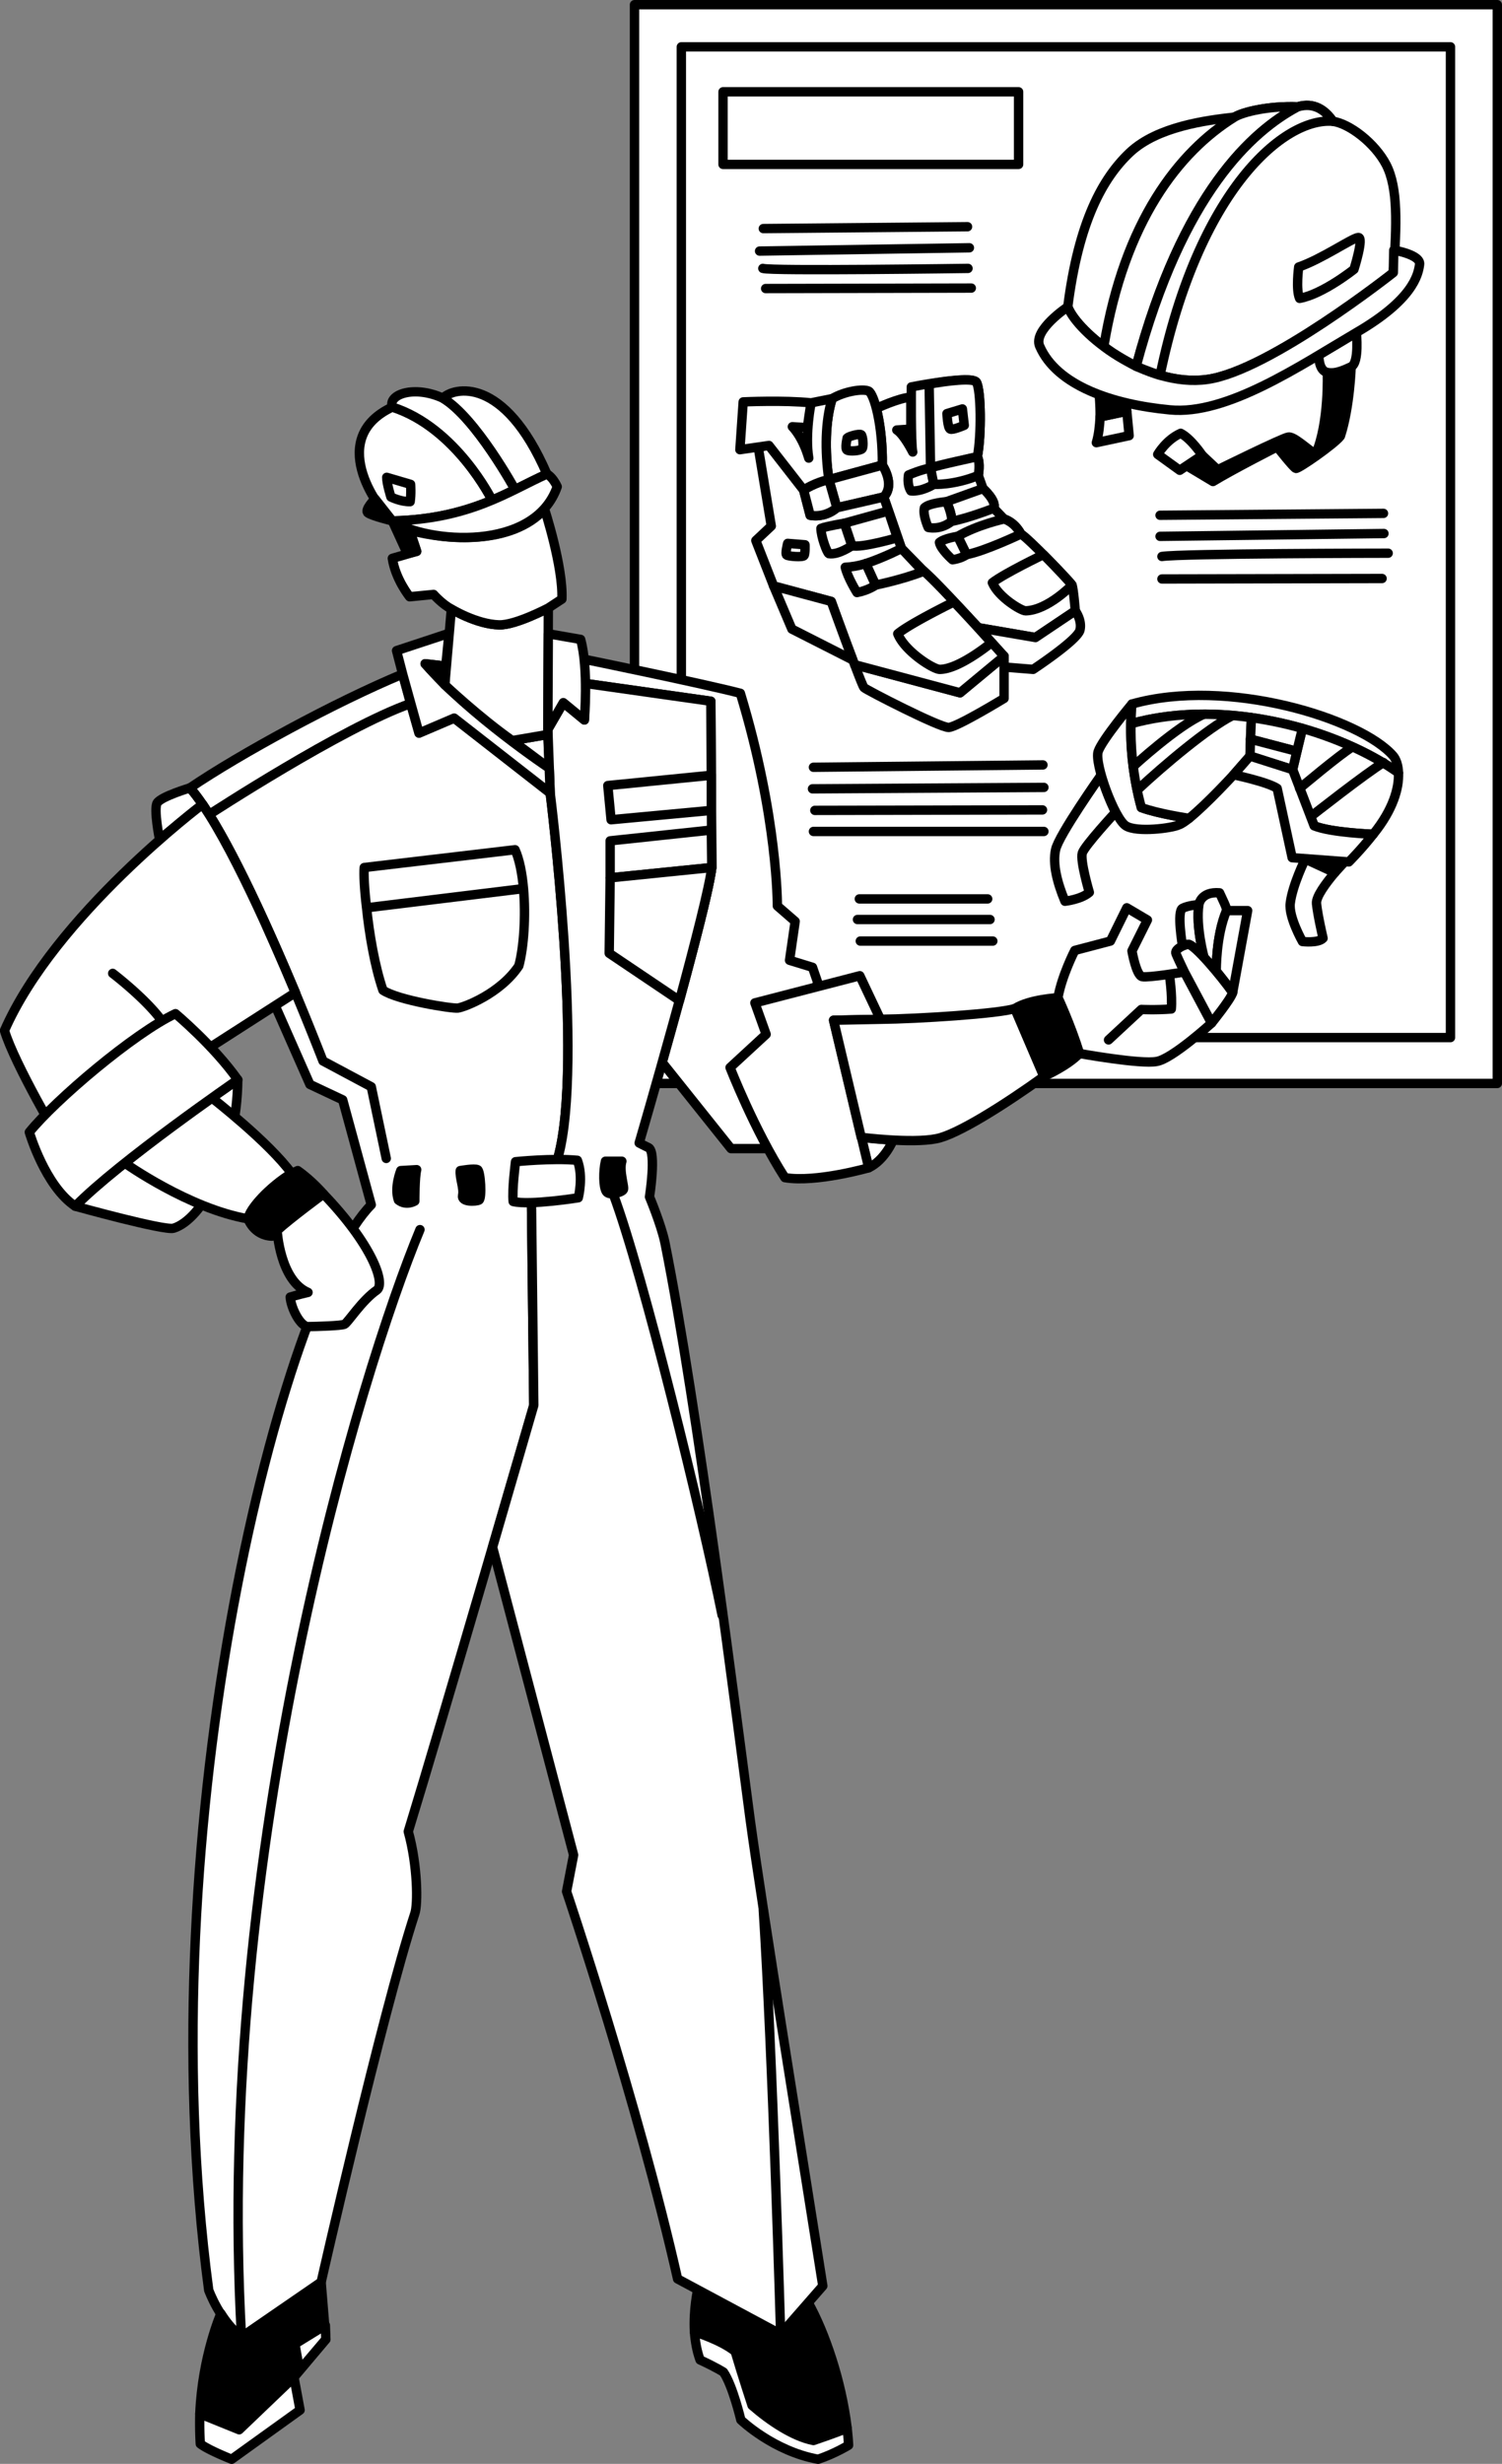 <svg xmlns="http://www.w3.org/2000/svg" width="320.661" height="525.984"><rect width="100%" height="100%" fill="#808080" stroke="none"/><path fill="#fff" d="M319.661 231.297V1H135.458v230.297h184.203"/><path fill="none" stroke="#000" stroke-linecap="round" stroke-linejoin="round" stroke-width="2" d="M319.661 231.297V1H135.458v230.297Zm0 0"/><path fill="#fff" d="M145.458 10v211.5h164.203V10H145.458"/><path fill="none" stroke="#000" stroke-linecap="round" stroke-linejoin="round" stroke-width="2" d="M145.458 10v211.5h164.203V10Zm0 0"/><path fill="#fff" d="M217.458 35.098v-15.5h-63.097v15.5h63.097"/><path fill="none" stroke="#000" stroke-linecap="round" stroke-linejoin="round" stroke-width="2" d="M217.458 35.098v-15.5h-63.097v15.5zm-54.5 13.699 43.602-.399m-44.399 5.2 44.797-.7m-44.098 4.399c1.575.601 43.801 0 43.801 0m-43.203 4.301 43.903-.098m40.3 48.5 47.7-.402m-47.7 4.902 47.797-.602m-47.398 4.899c3.875-.649 48.3-.7 48.3-.7m-48.3 5.501 47-.098m-121.399 40.297 49-.5m-49.203 5.101 49.403-.3M173.958 173l48.602-.102m-48.899 4.602h49.2m-39.403 14.398h27.403m-27.801 4.399h28.3m-27.699 4.601h28.297"/><path d="m278.661 183.398 8.5.5s-.98 1.024-2.203 2.399l-6.297-2.899"/><path fill="none" stroke="#000" stroke-linecap="round" stroke-linejoin="round" stroke-width="2" d="m278.661 183.398 8.5.5s-.98 1.024-2.203 2.399zm0 0"/><path fill="#fff" d="M284.958 186.297c-1.793 2.133-4.05 5.094-3.898 6.601.25 2.5 1.398 7.399 1.398 7.399-1.023 1.101-4.398.703-4.398.703s-3.004-5.281-2.602-8.203c.477-3.899 3.203-9.399 3.203-9.399l6.297 2.899"/><path fill="none" stroke="#000" stroke-linecap="round" stroke-linejoin="round" stroke-width="2" d="M284.958 186.297c-1.793 2.133-4.05 5.094-3.898 6.601.25 2.5 1.398 7.399 1.398 7.399-1.023 1.101-4.398.703-4.398.703s-3.004-5.281-2.602-8.203c.477-3.899 3.203-9.399 3.203-9.399zm0 0"/><path fill="#fff" d="M238.161 173.398c-1.125-2.21-2.308-5.253-3.101-7.898 0 0-9.125 12.898-9.7 15.898-.675 3 .325 7 2 11 0 0 3.45-.375 5.2-1.898 0 0-2-6.727-1.5-8.402.5-1.575 7.101-8.7 7.101-8.7"/><path fill="none" stroke="#000" stroke-linecap="round" stroke-linejoin="round" stroke-width="2" d="M238.161 173.398c-1.125-2.21-2.308-5.253-3.101-7.898 0 0-9.125 12.898-9.7 15.898-.675 3 .325 7 2 11 0 0 3.45-.375 5.2-1.898 0 0-2-6.727-1.5-8.402.5-1.575 7.101-8.7 7.101-8.7zm0 0"/><path fill="#fff" d="M253.86 174.7c-.847.671-1.6 1.195-2.199 1.398-1.464.707-8.976 1.675-11.3.199-2.426-1.524-6.801-13.399-5.903-15.899.852-2.5 7.203-10.101 7.203-10.101s-1.351 9.851 2 22.101c3.774 1.375 10.2 2.301 10.2 2.301"/><path fill="none" stroke="#000" stroke-linecap="round" stroke-linejoin="round" stroke-width="2" d="M253.86 174.7c-.847.671-1.6 1.195-2.199 1.398-1.464.707-8.976 1.675-11.3.199-2.426-1.524-6.801-13.399-5.903-15.899.852-2.5 7.203-10.101 7.203-10.101s-1.351 9.851 2 22.101c3.774 1.375 10.2 2.301 10.2 2.301zm0 0"/><path fill="#fff" d="M298.56 165c-.05-1.637-.508-2.883-1.102-3.602-6.898-8-35.398-16.875-55.797-11.101 0 0-.195 1.555-.203 4.203 20.477-5.727 44.602 1.523 57.102 10.5"/><path fill="none" stroke="#000" stroke-linecap="round" stroke-linejoin="round" stroke-width="2" d="M298.56 165c-.05-1.637-.508-2.883-1.102-3.602-6.898-8-35.398-16.875-55.797-11.101 0 0-.195 1.555-.203 4.203 20.477-5.727 44.602 1.523 57.102 10.5zm0 0"/><path fill="#fff" d="M267.161 153.2c-8.488-1.2-17.414-1.012-25.703 1.3-.113 4.043.2 10.543 2.203 17.898 3.774 1.375 10.2 2.301 10.2 2.301 3.785-3.054 9.5-9.3 9.5-9.3l3.5-4 .3-8.2"/><path fill="none" stroke="#000" stroke-linecap="round" stroke-linejoin="round" stroke-width="2" d="M267.161 153.2c-8.488-1.2-17.414-1.012-25.703 1.3-.113 4.043.2 10.543 2.203 17.898 3.774 1.375 10.2 2.301 10.2 2.301 3.785-3.054 9.5-9.3 9.5-9.3l3.5-4zm0 0"/><path fill="#fff" d="M278.06 155.5c8.09 2.332 15.308 5.773 20.5 9.5.156 3.176-1.121 7.832-5.399 13.098 0 0-8.976-.325-12.601-1.801l-4.602-12 2.102-8.797"/><path fill="none" stroke="#000" stroke-linecap="round" stroke-linejoin="round" stroke-width="2" d="M278.06 155.5c8.09 2.332 15.308 5.773 20.5 9.5.156 3.176-1.121 7.832-5.399 13.098 0 0-8.976-.325-12.601-1.801l-4.602-12zm0 0"/><path fill="#fff" d="m266.958 157.797.203-4.598a82.174 82.174 0 0 1 10.899 2.301l-1.2 4.898-9.902-2.601"/><path fill="none" stroke="#000" stroke-linecap="round" stroke-linejoin="round" stroke-width="2" d="m266.958 157.797.203-4.598a82.174 82.174 0 0 1 10.899 2.301l-1.2 4.898zm0 0"/><path fill="#fff" d="m276.86 160.398-.902 3.899-9.097-2.899.097-3.601 9.903 2.601"/><path fill="none" stroke="#000" stroke-linecap="round" stroke-linejoin="round" stroke-width="2" d="m276.86 160.398-.902 3.899-9.097-2.899.097-3.601zm0 0"/><path fill="#fff" d="m275.958 164.297 4.602 12c3.625 1.476 12.601 1.8 12.601 1.8-2.476 3.176-5.203 5.903-5.203 5.903l-12.097-.902-3.2-14.801c-2.101-1.399-9.3-2.899-9.3-2.899l3.5-4 9.097 2.899"/><path fill="none" stroke="#000" stroke-linecap="round" stroke-linejoin="round" stroke-width="2" d="m275.958 164.297 4.602 12c3.625 1.476 12.601 1.8 12.601 1.8-2.476 3.176-5.203 5.903-5.203 5.903l-12.097-.902-3.2-14.801c-2.101-1.399-9.3-2.899-9.3-2.899l3.5-4zm-34-.699s9.352-8.633 15-11.098m-14.098 16.098c5.7-5.325 15.075-13.2 20.2-15.801"/><path fill="none" stroke="#000" stroke-linecap="round" stroke-linejoin="round" stroke-width="2" d="M277.458 168.297s8.477-7.149 11.203-8.797m-8.801 14.797s11.95-9.399 15.5-11.5"/><path fill="#fff" d="M229.56 130.398s-.375-4.75-.7-5.5c-.425-.75-9.55-10.25-10.902-10.898-1.449-2.676-3.597-3.203-3.597-3.203l-2.2-2.297c.649-1.602-2.3-4.203-2.3-4.203l-1-2.797s.476-2.71-.2-4c.899-4.727.774-14.227-.203-15.902-1.023-1.575-13.898 1-13.898 1s-.125 12.175.3 13.902c0 0-1.863-3.727-3.402-4.703l3-.2v-6.8c-2.523.101-7.398 2.402-7.398 2.402.765 2.852 1.351 7.137 1.3 12.098 0 0 2.825 4.101.301 6.8l3.797 11 4.403 4.5c2.191 1.86 7.707 7.778 12 12.403l12.199 2.098 8.5-5.7"/><path fill="none" stroke="#000" stroke-linecap="round" stroke-linejoin="round" stroke-width="2" d="M229.56 130.398s-.375-4.75-.7-5.5c-.425-.75-9.55-10.25-10.902-10.898-1.449-2.676-3.597-3.203-3.597-3.203l-2.2-2.297c.649-1.602-2.3-4.203-2.3-4.203l-1-2.797s.476-2.71-.2-4c.899-4.727.774-14.227-.203-15.902-1.023-1.575-13.898 1-13.898 1s-.125 12.175.3 13.902c0 0-1.863-3.727-3.402-4.703l3-.2v-6.8c-2.523.101-7.398 2.402-7.398 2.402.765 2.852 1.351 7.137 1.3 12.098 0 0 2.825 4.101.301 6.8l3.797 11 4.403 4.5c2.191 1.86 7.707 7.778 12 12.403l12.199 2.098zm0 0"/><path fill="#fff" d="M208.661 97.5c.899-4.727.774-14.227-.203-15.902-.664-.989-6.175-.29-10.097.402l.3 17.898 10-2.398"/><path fill="none" stroke="#000" stroke-linecap="round" stroke-linejoin="round" stroke-width="2" d="M208.661 97.5c.899-4.727.774-14.227-.203-15.902-.664-.989-6.175-.29-10.097.402l.3 17.898zm0 0"/><path fill="#fff" d="M212.161 108.5c.649-1.602-2.3-4.203-2.3-4.203l-7.801 2.8s1.234 2.548 1.101 4.2c3.524-.649 9-2.797 9-2.797"/><path fill="none" stroke="#000" stroke-linecap="round" stroke-linejoin="round" stroke-width="2" d="M212.161 108.5c.649-1.602-2.3-4.203-2.3-4.203l-7.801 2.8s1.234 2.548 1.101 4.2c3.524-.649 9-2.797 9-2.797zm0 0"/><path fill="#fff" d="M203.161 111.297c.133-1.652-1.101-4.2-1.101-4.2s-3.727.298-4.7 1.301c-.425 1.5.801 4.2.801 4.2s2.524.675 5-1.301"/><path fill="none" stroke="#000" stroke-linecap="round" stroke-linejoin="round" stroke-width="2" d="M203.161 111.297c.133-1.652-1.101-4.2-1.101-4.2s-3.727.298-4.7 1.301c-.425 1.5.801 4.2.801 4.2s2.524.675 5-1.301zm0 0"/><path fill="#fff" d="M214.36 110.797s2.15.527 3.598 3.203c0 0-7.648 3.648-11.597 4.398l-1.903-3.898c4.227-2.477 9.903-3.703 9.903-3.703"/><path fill="none" stroke="#000" stroke-linecap="round" stroke-linejoin="round" stroke-width="2" d="M214.36 110.797s2.15.527 3.598 3.203c0 0-7.648 3.648-11.597 4.398l-1.903-3.898c4.227-2.477 9.903-3.703 9.903-3.703zm0 0"/><path fill="#fff" d="M228.86 124.898c-.265-.425-3.308-3.683-6.1-6.5 0 0-8.325 4-10.9 6 1.325 3.125 6.192 6.02 7.098 6 4.735-.113 9.903-5.5 9.903-5.5"/><path fill="none" stroke="#000" stroke-linecap="round" stroke-linejoin="round" stroke-width="2" d="M228.86 124.898c-.265-.425-3.308-3.683-6.1-6.5 0 0-8.325 4-10.9 6 1.325 3.125 6.192 6.02 7.098 6 4.735-.113 9.903-5.5 9.903-5.5zm0 0"/><path fill="#fff" d="M208.86 134a486.85 486.85 0 0 0 5.5 6.098v2.3l6.2.5s9.5-6.25 10-8.398c.5-2.102-1-4.102-1-4.102l-8.5 5.7-12.2-2.098"/><path fill="none" stroke="#000" stroke-linecap="round" stroke-linejoin="round" stroke-width="2" d="M208.86 134a486.85 486.85 0 0 0 5.5 6.098v2.3l6.2.5s9.5-6.25 10-8.398c.5-2.102-1-4.102-1-4.102l-8.5 5.7zm0 0"/><path fill="#fff" d="M204.458 114.5s-2.855.406-3.898 1.297c.25 1.476 2.8 3.703 2.8 3.703s1.825-.227 3-1.102l-1.902-3.898"/><path fill="none" stroke="#000" stroke-linecap="round" stroke-linejoin="round" stroke-width="2" d="M204.458 114.5s-2.855.406-3.898 1.297c.25 1.476 2.8 3.703 2.8 3.703s1.825-.227 3-1.102zm0 0"/><path fill="#fff" d="m198.661 99.898.7 3.5s-2.551 1.625-4.903 1.399c-.898-1.399-.5-3.399-.5-3.399s2.602-1.125 4.703-1.5"/><path fill="none" stroke="#000" stroke-linecap="round" stroke-linejoin="round" stroke-width="2" d="m198.661 99.898.7 3.5s-2.551 1.625-4.903 1.399c-.898-1.399-.5-3.399-.5-3.399s2.602-1.125 4.703-1.5zm0 0"/><path fill="#fff" d="M208.86 101.5s.477-2.71-.199-4c0 0-8.851 1.898-10 2.398l.7 3.5s4.199.25 9.5-1.898"/><path fill="none" stroke="#000" stroke-linecap="round" stroke-linejoin="round" stroke-width="2" d="M208.86 101.5s.477-2.71-.199-4c0 0-8.851 1.898-10 2.398l.7 3.5s4.199.25 9.5-1.898zm0 0"/><path fill="#fff" d="M202.161 88.297s.149 3.101.7 3.3c.449.301 3-.8 3-.8l-.403-3.5-3.297 1"/><path fill="none" stroke="#000" stroke-linecap="round" stroke-linejoin="round" stroke-width="2" d="M202.161 88.297s.149 3.101.7 3.3c.449.301 3-.8 3-.8l-.403-3.5zm0 0"/><path fill="#fff" d="M214.36 140.098v9s-9.925 6.05-11.8 6.199c-1.875.101-17.625-8.024-18.102-8.5-.187-.188-1-2.23-2-4.899l22.5 6 9.403-7.8"/><path fill="none" stroke="#000" stroke-linecap="round" stroke-linejoin="round" stroke-width="2" d="M214.36 140.098v9s-9.925 6.05-11.8 6.199c-1.875.101-17.625-8.024-18.102-8.5-.187-.188-1-2.23-2-4.899l22.5 6zm0 0"/><path fill="#fff" d="M177.661 85.098c2.649-1.575 6.61-2.18 7.797-1.598 1.14.629 3.028 7.223 2.903 15.797l-11.403 3.101c-.898-6.125-.773-12.625.703-17.3"/><path fill="none" stroke="#000" stroke-linecap="round" stroke-linejoin="round" stroke-width="2" d="M177.661 85.098c2.649-1.575 6.61-2.18 7.797-1.598 1.14.629 3.028 7.223 2.903 15.797l-11.403 3.101c-.898-6.125-.773-12.625.703-17.3zm0 0"/><path fill="#fff" d="m176.958 102.398 11.403-3.101s2.824 4.101.3 6.8l-10 2.301-1.703-6"/><path fill="none" stroke="#000" stroke-linecap="round" stroke-linejoin="round" stroke-width="2" d="m176.958 102.398 11.403-3.101s2.824 4.101.3 6.8l-10 2.301zm0 0"/><path fill="#fff" d="M182.458 141.898c-2.093-5.449-5-13.5-5-13.5l-12.297-3.3-3.8-9.7 3.3-3.101-2.8-16.899 2.3-.3 7.399 9.5 1.398 5.402s2.977.723 5.703-1.602l10-2.3 3.797 11 4.403 4.5c3.824 3.175 17.5 18.5 17.5 18.5l-9.403 7.8-22.5-6"/><path fill="none" stroke="#000" stroke-linecap="round" stroke-linejoin="round" stroke-width="2" d="M182.458 141.898c-2.093-5.449-5-13.5-5-13.5l-12.297-3.3-3.8-9.7 3.3-3.101-2.8-16.899 2.3-.3 7.399 9.5 1.398 5.402s2.977.723 5.703-1.602l10-2.3 3.797 11 4.403 4.5c3.824 3.175 17.5 18.5 17.5 18.5l-9.403 7.8zm0 0"/><path fill="#fff" d="M211.661 137.2a399.975 399.975 0 0 0-8-8.7s-9.394 4.605-12 6.797c1.524 3.808 7.73 7.668 9 7.601 4.192-.043 11-5.699 11-5.699"/><path fill="none" stroke="#000" stroke-linecap="round" stroke-linejoin="round" stroke-width="2" d="M211.661 137.2a399.975 399.975 0 0 0-8-8.7s-9.394 4.605-12 6.797c1.524 3.808 7.73 7.668 9 7.601 4.192-.043 11-5.699 11-5.699zm0 0"/><path fill="#fff" d="M182.06 140.898c-2.027-5.355-4.602-12.5-4.602-12.5l-12.297-3.3 3.899 9.199 13 6.601"/><path fill="none" stroke="#000" stroke-linecap="round" stroke-linejoin="round" stroke-width="2" d="M182.06 140.898c-2.027-5.355-4.602-12.5-4.602-12.5l-12.297-3.3 3.899 9.199zm0 0"/><path fill="#fff" d="M178.661 108.398c-2.726 2.325-5.703 1.602-5.703 1.602l-1.398-5.402s2.625-1.7 5.398-2.2l1.703 6"/><path fill="none" stroke="#000" stroke-linecap="round" stroke-linejoin="round" stroke-width="2" d="M178.661 108.398c-2.726 2.325-5.703 1.602-5.703 1.602l-1.398-5.402s2.625-1.7 5.398-2.2zm0 0"/><path fill="#fff" d="M171.56 104.598s2.625-1.7 5.398-2.2c-.898-6.125-.773-12.625.703-17.3l-4.5.902s-1.351 6.648-.5 11.797c-1.351-4.649-3.5-6.7-3.5-6.7l3.2.2s.449-3.399.8-5.297c-5.726-.602-14.5-.203-14.5-.203L157.958 96l6.203-.902 7.399 9.5"/><path fill="none" stroke="#000" stroke-linecap="round" stroke-linejoin="round" stroke-width="2" d="M171.56 104.598s2.625-1.7 5.398-2.2c-.898-6.125-.773-12.625.703-17.3l-4.5.902s-1.351 6.648-.5 11.797c-1.351-4.649-3.5-6.7-3.5-6.7l3.2.2s.449-3.399.8-5.297c-5.726-.602-14.5-.203-14.5-.203L157.958 96l6.203-.902zm0 0"/><path fill="#fff" d="M180.86 93.5s-.55 2.398 0 2.598c.45.3 2.825.175 3.2-.301.375-.524.125-2.774-.2-3-.425-.274-2.675.351-3 .703"/><path fill="none" stroke="#000" stroke-linecap="round" stroke-linejoin="round" stroke-width="2" d="M180.86 93.5s-.55 2.398 0 2.598c.45.3 2.825.175 3.2-.301.375-.524.125-2.774-.2-3-.425-.274-2.675.351-3 .703zm0 0"/><path fill="#fff" d="M168.161 116s-.601 2.273-.203 2.5c.352.273 3.477.523 3.703.098.274-.325.2-2.301.2-2.301l-3.7-.297"/><path fill="none" stroke="#000" stroke-linecap="round" stroke-linejoin="round" stroke-width="2" d="M168.161 116s-.601 2.273-.203 2.5c.352.273 3.477.523 3.703.098.274-.325.2-2.301.2-2.301zm0 0"/><path fill="#fff" d="M184.86 120.297c-1.652.52-3.09.738-4.402.8.477 2.176 2.5 5.403 2.5 5.403 2.477-.477 4-1.602 4-1.602l-2.097-4.601"/><path fill="none" stroke="#000" stroke-linecap="round" stroke-linejoin="round" stroke-width="2" d="M184.86 120.297c-1.652.52-3.09.738-4.402.8.477 2.176 2.5 5.403 2.5 5.403 2.477-.477 4-1.602 4-1.602zm0 0"/><path fill="#fff" d="M186.958 124.898s5.602-1.125 10.102-2.898l-4.602-4.902s-3.902 2-7.597 3.199l2.097 4.601"/><path fill="none" stroke="#000" stroke-linecap="round" stroke-linejoin="round" stroke-width="2" d="M186.958 124.898s5.602-1.125 10.102-2.898l-4.602-4.902s-3.902 2-7.597 3.199zm0 0"/><path fill="#fff" d="m189.661 109.098 1.899 5.699s-7.543 2.226-9.7 1.703l-1.6-4.8 9.401-2.602"/><path fill="none" stroke="#000" stroke-linecap="round" stroke-linejoin="round" stroke-width="2" d="m189.661 109.098 1.899 5.699s-7.543 2.226-9.7 1.703l-1.6-4.8zm0 0"/><path fill="#fff" d="M180.26 111.7s-3.907.655-5 1.097c.007 1.726 1.257 5.144 1.698 5.402 2.059.324 4.903-1.699 4.903-1.699l-1.602-4.8"/><path fill="none" stroke="#000" stroke-linecap="round" stroke-linejoin="round" stroke-width="2" d="M180.26 111.7s-3.907.655-5 1.097c.007 1.726 1.257 5.144 1.698 5.402 2.059.324 4.903-1.699 4.903-1.699zm0 0"/><path d="M288.458 78.297c-1.312.586-3.273 1.601-5.097 1.203 0 0 .449 10.773-2.5 17.5-2.301-1.602-4.676-3.852-5.801-3.703-1.125.101-15.102 7-15.102 7l-3.297-3.098-3.203 2.301 5.5 3.297c4.352-2.649 13.703-7.399 13.703-7.399s3.524 4.5 4 4.602c.524.148 8.274-5.227 9.5-6.902 2.024-6.2 2.297-14.801 2.297-14.801"/><path fill="none" stroke="#000" stroke-linecap="round" stroke-linejoin="round" stroke-width="2" d="M288.458 78.297c-1.312.586-3.273 1.601-5.097 1.203 0 0 .449 10.773-2.5 17.5-2.301-1.602-4.676-3.852-5.801-3.703-1.125.101-15.102 7-15.102 7l-3.297-3.098-3.203 2.301 5.5 3.297c4.352-2.649 13.703-7.399 13.703-7.399s3.524 4.5 4 4.602c.524.148 8.274-5.227 9.5-6.902 2.024-6.2 2.297-14.801 2.297-14.801zm0 0"/><path fill="#fff" d="M289.56 71c-2.508 1.512-5.227 3.164-8 4.797 0 0-.125 3.351 1.8 3.703 1.825.398 3.786-.617 5.098-1.203 1.793-.883 1.102-7.297 1.102-7.297"/><path fill="none" stroke="#000" stroke-linecap="round" stroke-linejoin="round" stroke-width="2" d="M289.56 71c-2.508 1.512-5.227 3.164-8 4.797 0 0-.125 3.351 1.8 3.703 1.825.398 3.786-.617 5.098-1.203 1.793-.883 1.102-7.297 1.102-7.297zm0 0"/><path fill="#fff" d="m256.661 97.2-4.8 3.198-4.7-3.398s1.774-3.102 4.899-4.5c2.25 1.148 4.601 4.7 4.601 4.7"/><path fill="none" stroke="#000" stroke-linecap="round" stroke-linejoin="round" stroke-width="2" d="m256.661 97.2-4.8 3.198-4.7-3.398s1.774-3.102 4.899-4.5c2.25 1.148 4.601 4.7 4.601 4.7zm0 0"/><path fill="#fff" d="M234.86 89c-.097 1.812-.285 3.828-.8 5.5l7-1.5-.5-5.203-5.7 1.203"/><path fill="none" stroke="#000" stroke-linecap="round" stroke-linejoin="round" stroke-width="2" d="M234.86 89c-.097 1.812-.285 3.828-.8 5.5l7-1.5-.5-5.203zm0 0"/><path d="m240.56 87.797-.2-1.797a62.116 62.116 0 0 1-5.699-1.703s.239 2.113.2 4.703l5.699-1.203"/><path fill="none" stroke="#000" stroke-linecap="round" stroke-linejoin="round" stroke-width="2" d="m240.56 87.797-.2-1.797a62.116 62.116 0 0 1-5.699-1.703s.239 2.113.2 4.703zm0 0"/><path fill="#fff" d="M227.958 65.5c2.121 5.629 16.645 17.355 29.801 15.5 13.176-1.809 39.7-22.8 39.7-22.8.773-10.305 1-18.102-1.5-23-2.423-4.677-7.876-8.805-11.4-9.302-1.624-2.375-4.019-4.132-7.5-3.101-6.058-.227-11.624 1.058-13.5 2.203-6.124.691-16.401 2.02-22.3 7.5-5.879 5.527-10.992 14.855-13.3 33"/><path fill="none" stroke="#000" stroke-linecap="round" stroke-linejoin="round" stroke-width="2" d="M227.958 65.5c2.121 5.629 16.645 17.355 29.801 15.5 13.176-1.809 39.7-22.8 39.7-22.8.773-10.305 1-18.102-1.5-23-2.423-4.677-7.876-8.805-11.4-9.302-1.624-2.375-4.019-4.132-7.5-3.101-6.058-.227-11.624 1.058-13.5 2.203-6.124.691-16.401 2.02-22.3 7.5-5.879 5.527-10.992 14.855-13.3 33zm0 0"/><path fill="#fff" d="M227.958 65.5c2.121 5.629 16.645 17.355 29.801 15.5 13.176-1.809 39.7-22.8 39.7-22.8l.1-4.802s5.876.957 5.5 3.102c-.292 2.191-1.456 7.523-13.5 14.5-11.956 7.023-27.624 17.691-39.8 16.5-12.156-1.145-24.156-5.145-27.8-13.602-1.485-3.43 6-8.398 6-8.398"/><path fill="none" stroke="#000" stroke-linecap="round" stroke-linejoin="round" stroke-width="2" d="M227.958 65.5c2.121 5.629 16.645 17.355 29.801 15.5 13.176-1.809 39.7-22.8 39.7-22.8l.1-4.802s5.876.957 5.5 3.102c-.292 2.191-1.456 7.523-13.5 14.5-11.956 7.023-27.624 17.691-39.8 16.5-12.156-1.145-24.156-5.145-27.8-13.602-1.485-3.43 6-8.398 6-8.398zm0 0"/><path fill="#fff" d="M263.56 25c1.875-1.145 7.441-2.43 13.5-2.203-9.668 5.144-24.625 18.394-34.5 55.402 0 0-4.875-2.55-6.899-4.3 4.399-26.626 15.98-41.5 27.899-48.899"/><path fill="none" stroke="#000" stroke-linecap="round" stroke-linejoin="round" stroke-width="2" d="M263.56 25c1.875-1.145 7.441-2.43 13.5-2.203-9.668 5.144-24.625 18.394-34.5 55.402 0 0-4.875-2.55-6.899-4.3 4.399-26.626 15.98-41.5 27.899-48.899zm0 0"/><path fill="#fff" d="M242.56 78.2c9.875-37.009 24.832-50.259 34.5-55.403 3.48-1.031 5.875.726 7.5 3.101-10.375-.875-28.649 14.524-36.899 54.2-2.25-.676-5.101-1.899-5.101-1.899"/><path fill="none" stroke="#000" stroke-linecap="round" stroke-linejoin="round" stroke-width="2" d="M242.56 78.2c9.875-37.009 24.832-50.259 34.5-55.403 3.48-1.031 5.875.726 7.5 3.101-10.375-.875-28.649 14.524-36.899 54.2-2.25-.676-5.101-1.899-5.101-1.899zm0 0"/><path fill="#fff" d="M277.26 57s-.657 4.855.198 6.7c4.989-.91 11.602-6.2 11.602-6.2s2.207-6.977.898-6.8c-1.355.155-7.855 4.655-12.699 6.3"/><path fill="none" stroke="#000" stroke-linecap="round" stroke-linejoin="round" stroke-width="2" d="M277.26 57s-.657 4.855.198 6.7c4.989-.91 11.602-6.2 11.602-6.2s2.207-6.977.898-6.8c-1.355.155-7.855 4.655-12.699 6.3zm0 0"/><path d="M180.86 518.398c-1.245-10.277-4.804-20.527-8.3-26.8l-5.899 6.699-17.703-9.5s-.96 4.176-.699 9c0 0 5.676 1.726 8.7 4.203 1.476 5.023 3.6 11.5 3.6 11.5 3.75 3.273 8.75 6.648 13.102 7.5 4.024-1.352 7.2-2.602 7.2-2.602"/><path fill="none" stroke="#000" stroke-linecap="round" stroke-linejoin="round" stroke-width="2" d="M180.86 518.398c-1.245-10.277-4.804-20.527-8.3-26.8l-5.899 6.699-17.703-9.5s-.96 4.176-.699 9c0 0 5.676 1.726 8.7 4.203 1.476 5.023 3.6 11.5 3.6 11.5 3.75 3.273 8.75 6.648 13.102 7.5 4.024-1.352 7.2-2.602 7.2-2.602zm0 0"/><path fill="#fff" d="M148.26 497.797s5.675 1.726 8.698 4.203c1.477 5.023 3.602 11.5 3.602 11.5 3.75 3.273 8.75 6.648 13.101 7.5 4.024-1.352 7.2-2.602 7.2-2.602.132 1.215.246 2.426.3 3.602 0 0-2.851 1.773-6.5 3-9.601-1.727-16.5-8.402-16.5-8.402s-1.726-7.325-3.703-10.2c0 0-1.523-1-5-2.601-.718-1.961-1.05-4.047-1.199-6"/><path fill="none" stroke="#000" stroke-linecap="round" stroke-linejoin="round" stroke-width="2" d="M148.26 497.797s5.675 1.726 8.698 4.203c1.477 5.023 3.602 11.5 3.602 11.5 3.75 3.273 8.75 6.648 13.101 7.5 4.024-1.352 7.2-2.602 7.2-2.602.132 1.215.246 2.426.3 3.602 0 0-2.851 1.773-6.5 3-9.601-1.727-16.5-8.402-16.5-8.402s-1.726-7.325-3.703-10.2c0 0-1.523-1-5-2.601-.718-1.961-1.05-4.047-1.199-6zm0 0"/><path fill="#fff" d="M105.06 106.797c-5.461 2.27-12.113 4.207-21.3 4.402-3.657-3.176-13.825-17.844 0-24.3 13.675 4.374 21.3 19.898 21.3 19.898"/><path fill="none" stroke="#000" stroke-linecap="round" stroke-linejoin="round" stroke-width="2" d="M105.06 106.797c-5.461 2.27-12.113 4.207-21.3 4.402-3.657-3.176-13.825-17.844 0-24.3 13.675 4.374 21.3 19.898 21.3 19.898zm0 0"/><path fill="#fff" d="M109.958 104.5c-1.55.777-3.148 1.531-4.898 2.297 0 0-7.625-15.524-21.3-19.899-.993-2.707 4.675-4.707 10.8-1.898 7 4.148 15.398 19.5 15.398 19.5"/><path fill="none" stroke="#000" stroke-linecap="round" stroke-linejoin="round" stroke-width="2" d="M109.958 104.5c-1.55.777-3.148 1.531-4.898 2.297 0 0-7.625-15.524-21.3-19.899-.993-2.707 4.675-4.707 10.8-1.898 7 4.148 15.398 19.5 15.398 19.5zm0 0"/><path fill="#fff" d="M109.958 104.5S101.56 89.148 94.56 85c2.207-2.309 13.043-4.977 22.2 16.2-2.204.984-4.43 2.148-6.802 3.3"/><path fill="none" stroke="#000" stroke-linecap="round" stroke-linejoin="round" stroke-width="2" d="M109.958 104.5S101.56 89.148 94.56 85c2.207-2.309 13.043-4.977 22.2 16.2-2.204.984-4.43 2.148-6.802 3.3zm0 0"/><path d="m83.76 111.2-3.7-4.7s-2.375 2.398-1.5 3c.875.648 5.2 1.7 5.2 1.7"/><path fill="none" stroke="#000" stroke-linecap="round" stroke-linejoin="round" stroke-width="2" d="m83.76 111.2-3.7-4.7s-2.375 2.398-1.5 3c.875.648 5.2 1.7 5.2 1.7zm0 0"/><path fill="#fff" d="M43.26 171.7c-.919-1.333-1.81-2.524-2.7-3.5 0 0-6.125 1.823-7 3.198-.793 1.293.5 7.801.5 7.801l9.2-7.5"/><path fill="none" stroke="#000" stroke-linecap="round" stroke-linejoin="round" stroke-width="2" d="M43.26 171.7c-.919-1.333-1.81-2.524-2.7-3.5 0 0-6.125 1.823-7 3.198-.793 1.293.5 7.801.5 7.801zm0 0"/><path fill="#fff" d="M44.661 173.898c-1.406-2.27-2.78-4.222-4.101-5.699 10.543-7.176 31.043-18.344 45.398-24.3l1.703 6.3c-14.484 5.078-43 23.7-43 23.7"/><path fill="none" stroke="#000" stroke-linecap="round" stroke-linejoin="round" stroke-width="2" d="M44.661 173.898c-1.406-2.27-2.78-4.222-4.101-5.699 10.543-7.176 31.043-18.344 45.398-24.3l1.703 6.3c-14.484 5.078-43 23.7-43 23.7zm0 0"/><path fill="#fff" d="M87.661 150.2c-14.484 5.077-43 23.698-43 23.698 6.223 9.942 13.434 26.168 18.399 38l-4.4 2.602 7.5 17 7 3.297 6.098 22.402c-18.824 19.024-47.992 131.992-34.7 231.7 0 0 2.376 6.624 7 10l17-11.7s12.946-57.094 20-78.699c.677-1.902.626-10.227-1.398-17.5 7.274-23.727 26.797-91 26.797-91l-.5-43.703L119.16 247c5.524-20.227-1.703-77.703-1.703-77.703l-20.5-16-7.5 3.203-1.797-6.3"/><path fill="none" stroke="#000" stroke-linecap="round" stroke-linejoin="round" stroke-width="2" d="M87.661 150.2c-14.484 5.077-43 23.698-43 23.698 6.223 9.942 13.434 26.168 18.399 38l-4.4 2.602 7.5 17 7 3.297 6.098 22.402c-18.824 19.024-47.992 131.992-34.7 231.7 0 0 2.376 6.624 7 10l17-11.7s12.946-57.094 20-78.699c.677-1.902.626-10.227-1.398-17.5 7.274-23.727 26.797-91 26.797-91l-.5-43.703L119.16 247c5.524-20.227-1.703-77.703-1.703-77.703l-20.5-16-7.5 3.203zm0 0"/><path fill="#fff" d="m124.958 145.898 26.801 3.801.2 35.5c-.704 5.813-6.329 26.442-10.598 41.598l14.699 18.402h7.898l10.602-35.5-1.102-3.199-4.898-1.5 1.2-8.3-3.802-3.302s.145-18.875-7.898-45.398c-8.293-2.145-33.5-7.3-33.5-7.3l.398 5.198"/><path fill="none" stroke="#000" stroke-linecap="round" stroke-linejoin="round" stroke-width="2" d="m124.958 145.898 26.801 3.801.2 35.5c-.704 5.813-6.329 26.442-10.598 41.598l14.699 18.402h7.898l10.602-35.5-1.102-3.199-4.898-1.5 1.2-8.3-3.802-3.302s.145-18.875-7.898-45.398c-8.293-2.145-33.5-7.3-33.5-7.3zm0 0"/><path fill="#fff" d="M257.06 204.398c-1.54-1.625-2.856-2.8-3.399-2.8-.375.09-.82.218-1.203.402 0 0-1.273-7.477 0-8.102 1.227-.625 3.5-.8 3.5-.8-.718 4.675 1.102 11.3 1.102 11.3"/><path fill="none" stroke="#000" stroke-linecap="round" stroke-linejoin="round" stroke-width="2" d="M257.06 204.398c-1.54-1.625-2.856-2.8-3.399-2.8-.375.09-.82.218-1.203.402 0 0-1.273-7.477 0-8.102 1.227-.625 3.5-.8 3.5-.8-.718 4.675 1.102 11.3 1.102 11.3zm0 0"/><path fill="#fff" d="M257.06 204.398s-1.82-6.625-1.102-11.3c0 0 .352-2.825 4.403-2.5.574 1.3 1.648 3.324 1.5 3.8-2.301 5.375-2.2 12.899-2.2 12.899-.898-.996-1.78-2.008-2.601-2.899"/><path fill="none" stroke="#000" stroke-linecap="round" stroke-linejoin="round" stroke-width="2" d="M257.06 204.398s-1.82-6.625-1.102-11.3c0 0 .352-2.825 4.403-2.5.574 1.3 1.648 3.324 1.5 3.8-2.301 5.375-2.2 12.899-2.2 12.899-.898-.996-1.78-2.008-2.601-2.899zm0 0"/><path fill="#fff" d="M259.661 207.297s-.101-7.524 2.2-12.899h4.5l-3.2 17.5c-.836-1.218-2.148-2.914-3.5-4.601"/><path fill="none" stroke="#000" stroke-linecap="round" stroke-linejoin="round" stroke-width="2" d="M259.661 207.297s-.101-7.524 2.2-12.899h4.5l-3.2 17.5c-.836-1.218-2.148-2.914-3.5-4.601zm0 0"/><path fill="#fff" d="m185.458 249.297-1.597-6.5 6.8.601s-1.726 4.25-5.203 5.899"/><path fill="none" stroke="#000" stroke-linecap="round" stroke-linejoin="round" stroke-width="2" d="m185.458 249.297-1.597-6.5 6.8.601s-1.726 4.25-5.203 5.899zm0 0"/><path fill="#fff" stroke="#000" stroke-linecap="round" stroke-linejoin="round" stroke-width="2" d="m117.26 164-.302-7.203-7.597 1.3zm0 0"/><path fill="#fff" d="M63.06 211.898c-5.344-12.746-13.305-30.597-19.8-40.199 0 0-31.493 23.656-42.302 48.301 2.145 7.191 12.102 24 12.102 24l50-32.102"/><path fill="none" stroke="#000" stroke-linecap="round" stroke-linejoin="round" stroke-width="2" d="M63.06 211.898c-5.344-12.746-13.305-30.597-19.8-40.199 0 0-31.493 23.656-42.302 48.301 2.145 7.191 12.102 24 12.102 24Zm0 0"/><path fill="#fff" d="M117.458 169.297s7.227 57.476 1.703 77.703l-5.703 9.297.5 43.703s-3.894 13.379-8.797 30.297L122.458 396l-1.5 7.797S136.193 449 144.661 486.5l22 11.797 9-10.297c-4.726-29.977-12.976-80.977-15.5-99.5-2.476-18.477-11.328-88.977-18.203-123.203-.777-3.774-3.297-9.797-3.297-9.797s1.52-9.605-.203-10.5c-.691-.309-2-1-2-1s14.364-49.266 15.5-58.8l-.199-35.5-26.8-3.802-.2 7.801-4.5-3.699-3.3 5.7.5 13.597"/><path fill="none" stroke="#000" stroke-linecap="round" stroke-linejoin="round" stroke-width="2" d="M117.458 169.297s7.227 57.476 1.703 77.703l-5.703 9.297.5 43.703s-3.894 13.379-8.797 30.297L122.458 396l-1.5 7.797S136.193 449 144.661 486.5l22 11.797 9-10.297c-4.726-29.977-12.976-80.977-15.5-99.5-2.476-18.477-11.328-88.977-18.203-123.203-.777-3.774-3.297-9.797-3.297-9.797s1.52-9.605-.203-10.5c-.691-.309-2-1-2-1s14.364-49.266 15.5-58.8l-.199-35.5-26.8-3.802-.2 7.801-4.5-3.699-3.3 5.7zm0 0"/><path fill="#fff" d="M151.86 165.5v7.5l-21.402 2-.699-7.3 22.102-2.2"/><path fill="none" stroke="#000" stroke-linecap="round" stroke-linejoin="round" stroke-width="2" d="M151.86 165.5v7.5l-21.402 2-.699-7.3zm0 0"/><path fill="#fff" d="M130.26 187.398V179.5l21.6-2.3.098 8-21.699 2.198"/><path fill="none" stroke="#000" stroke-linecap="round" stroke-linejoin="round" stroke-width="2" d="M130.26 187.398V179.5l21.6-2.3.098 8zm0 0"/><path fill="#fff" d="M151.958 185.2c-.52 4.226-3.625 16.284-6.898 28.398l-15-10.098.2-16.102 21.698-2.199"/><path fill="none" stroke="#000" stroke-linecap="round" stroke-linejoin="round" stroke-width="2" d="M151.958 185.2c-.52 4.226-3.625 16.284-6.898 28.398l-15-10.098.2-16.102zm0 0"/><path d="m62.76 507.5 6.8-8.102-1-12.199-17 11.7c-1.813-1.368-3.297-3.215-4.399-5 0 0-3.984 9.074-4.5 21.398l8.399 3.402 11.7-11.199"/><path fill="none" stroke="#000" stroke-linecap="round" stroke-linejoin="round" stroke-width="2" d="m62.76 507.5 6.8-8.102-1-12.199-17 11.7c-1.813-1.368-3.297-3.215-4.399-5 0 0-3.984 9.074-4.5 21.398l8.399 3.402zm0 0"/><path fill="#fff" d="M16.06 257.5c9.316-9.535 34.7-27 34.7-27-.157 16.523-7.657 29.855-13.7 31.7-1.93.593-21-4.7-21-4.7"/><path fill="none" stroke="#000" stroke-linecap="round" stroke-linejoin="round" stroke-width="2" d="M16.06 257.5c9.316-9.535 34.7-27 34.7-27-.157 16.523-7.657 29.855-13.7 31.7-1.93.593-21-4.7-21-4.7zm0 0"/><path fill="#fff" d="M26.661 248.297c6.395-5.117 13.7-10.426 18.598-13.899 0 0 12.176 9.457 17 16.102-4.656 2.855-8.976 7.492-9.3 9.7-12.626-2.177-26.298-11.903-26.298-11.903"/><path fill="none" stroke="#000" stroke-linecap="round" stroke-linejoin="round" stroke-width="2" d="M26.661 248.297c6.395-5.117 13.7-10.426 18.598-13.899 0 0 12.176 9.457 17 16.102-4.656 2.855-8.976 7.492-9.3 9.7-12.626-2.177-26.298-11.903-26.298-11.903zm0 0"/><path d="M52.958 260.2c.325-2.208 4.645-6.845 9.301-9.7l1.3-.602c3.044 2.125 5.5 5 5.5 5s-10.073 7.422-11 9c-3.921-.156-5.1-3.699-5.1-3.699"/><path fill="none" stroke="#000" stroke-linecap="round" stroke-linejoin="round" stroke-width="2" d="M52.958 260.2c.325-2.208 4.645-6.845 9.301-9.7l1.3-.602c3.044 2.125 5.5 5 5.5 5s-10.073 7.422-11 9c-3.921-.156-5.1-3.699-5.1-3.699zm0 0"/><path fill="#fff" d="M69.06 254.898s-7.11 5.235-9.899 7.801c0 0 .606 10.656 6.598 13.2-1.992.456-3.8 1-3.8 1 .144 2.292 2.144 6.292 3.8 6.3 1.676-.008 7.176-.176 7.8-.5.708-.344 3.657-5.047 6.9-7.3 1.906-1.419-1.024-9.708-11.4-20.5"/><path fill="none" stroke="#000" stroke-linecap="round" stroke-linejoin="round" stroke-width="2" d="M69.06 254.898s-7.11 5.235-9.899 7.801c0 0 .606 10.656 6.598 13.2-1.992.456-3.8 1-3.8 1 .144 2.292 2.144 6.292 3.8 6.3 1.676-.008 7.176-.176 7.8-.5.708-.344 3.657-5.047 6.9-7.3 1.906-1.419-1.024-9.708-11.4-20.5zm0 0"/><path fill="#fff" stroke="#000" stroke-linecap="round" stroke-linejoin="round" stroke-width="2" d="M40.56 168.2c6.89 7.945 16.402 29.152 22.5 43.698"/><path fill="none" stroke="#000" stroke-linecap="round" stroke-linejoin="round" stroke-width="2" d="M63.06 211.898a715.842 715.842 0 0 1 5.898 14.602L79.26 232l3.2 15.297m-58.4-39.5s6.875 5.226 10.398 10"/><path fill="#fff" d="M6.26 241.7s3.343 11.491 9.8 15.8c9.316-9.535 34.7-27 34.7-27-5.157-7.309-13.302-14.102-13.302-14.102-8.84 4.149-25.691 18.457-31.199 25.301"/><path fill="none" stroke="#000" stroke-linecap="round" stroke-linejoin="round" stroke-width="2" d="M6.26 241.7s3.343 11.491 9.8 15.8c9.316-9.535 34.7-27 34.7-27-5.157-7.309-13.302-14.102-13.302-14.102-8.84 4.149-25.691 18.457-31.199 25.301zm83.401 20.8C77.185 292.523 45.685 394.773 51.56 498.898"/><path fill="#fff" d="m62.76 507.5 1.3 7L49.458 525s-5.023-1.977-6.699-3.3a76.825 76.825 0 0 1-.098-6.403l8.399 3.402 11.7-11.199"/><path fill="none" stroke="#000" stroke-linecap="round" stroke-linejoin="round" stroke-width="2" d="m62.76 507.5 1.3 7L49.458 525s-5.023-1.977-6.699-3.3a76.825 76.825 0 0 1-.098-6.403l8.399 3.402zm0 0"/><path fill="#fff" d="m69.458 496.398-6.5 4 1 5.602 5.602-6.602-.102-3"/><path fill="none" stroke="#000" stroke-linecap="round" stroke-linejoin="round" stroke-width="2" d="m69.458 496.398-6.5 4 1 5.602 5.602-6.602zm0 0"/><path fill="#fff" stroke="#000" stroke-linecap="round" stroke-linejoin="round" stroke-width="2" d="M117.458 169.297 117.26 164s-16.992-11.309-26.5-22.3l4.402.5.7-7-11.2 3.698 1.297 5 3.5 12.602 7.5-3.203 20.5 16"/><path fill="#fff" d="m96.36 130-1.402 16.2s7.352 6.948 14.403 11.898l7.597-1.301.102-27s-6.992 3.691-10.5 3.601c-4.875-.125-10.2-3.398-10.2-3.398"/><path fill="none" stroke="#000" stroke-linecap="round" stroke-linejoin="round" stroke-width="2" d="m96.36 130-1.402 16.2s7.352 6.948 14.403 11.898l7.597-1.301.102-27s-6.992 3.691-10.5 3.601c-4.875-.125-10.2-3.398-10.2-3.398Zm0 0"/><path fill="#fff" d="M117.06 129.797s-6.992 3.691-10.5 3.601c-4.875-.125-10.2-3.398-10.2-3.398-1.925-.977-3.8-3.102-3.8-3.102l-5.102.5s-3.023-3.707-3.699-8.199l5.2-1.5-1.5-4.5c7.929 2.164 21.808 3.156 28.8-4.5 0 0 4.008 12.324 3.7 19.2l-2.9 1.898"/><path fill="none" stroke="#000" stroke-linecap="round" stroke-linejoin="round" stroke-width="2" d="M117.06 129.797s-6.992 3.691-10.5 3.601c-4.875-.125-10.2-3.398-10.2-3.398-1.925-.977-3.8-3.102-3.8-3.102l-5.102.5s-3.023-3.707-3.699-8.199l5.2-1.5-1.5-4.5c7.929 2.164 21.808 3.156 28.8-4.5 0 0 4.008 12.324 3.7 19.2zm0 0"/><path fill="#fff" d="m116.958 155.7 3.301-5.7 4.5 3.7s.926-10.927-.8-17.2l-6.9-1.203-.1 20.402"/><path fill="none" stroke="#000" stroke-linecap="round" stroke-linejoin="round" stroke-width="2" d="m116.958 155.7 3.301-5.7 4.5 3.7s.926-10.927-.8-17.2l-6.9-1.203zm0 0"/><path fill="#fff" d="m161.161 214.098 22.399-5.801 4.398 9.3-10 .2 7.5 31.5s-11.273 3.226-17.898 2.101c-6.5-10.125-11.7-23.5-11.7-23.5l7.7-7.101-2.399-6.7"/><path fill="none" stroke="#000" stroke-linecap="round" stroke-linejoin="round" stroke-width="2" d="m161.161 214.098 22.399-5.801 4.398 9.3-10 .2 7.5 31.5s-11.273 3.226-17.898 2.101c-6.5-10.125-11.7-23.5-11.7-23.5l7.7-7.101zm0 0"/><path fill="#fff" d="m183.86 242.797-5.902-25 10-.2c7.977-.074 25.477-1.199 28.703-2.3l6.2 14.5c-8.301 5.976-18.602 12.504-23 13.3-5.301 1.051-16-.3-16-.3"/><path fill="none" stroke="#000" stroke-linecap="round" stroke-linejoin="round" stroke-width="2" d="m183.86 242.797-5.902-25 10-.2c7.977-.074 25.477-1.199 28.703-2.3l6.2 14.5c-8.301 5.976-18.602 12.504-23 13.3-5.301 1.051-16-.3-16-.3zm0 0"/><path fill="#fff" d="M230.458 224.898c-1.898-6.125-4.597-11.898-4.597-11.898.824-4.727 3.597-10.102 3.597-10.102l7.602-2 3.5-7.101 4.398 2.601-3.297 6.602s.899 5.273 2.2 5.5c1.199.273 9-1 9-1l5.8 10.898s-8.351 7.625-11.703 8.2c-3.398.675-16.5-1.7-16.5-1.7"/><path fill="none" stroke="#000" stroke-linecap="round" stroke-linejoin="round" stroke-width="2" d="M230.458 224.898c-1.898-6.125-4.597-11.898-4.597-11.898.824-4.727 3.597-10.102 3.597-10.102l7.602-2 3.5-7.101 4.398 2.601-3.297 6.602s.899 5.273 2.2 5.5c1.199.273 9-1 9-1l5.8 10.898s-8.351 7.625-11.703 8.2c-3.398.675-16.5-1.7-16.5-1.7zm0 0"/><path fill="#fff" d="m252.86 207.5 5.801 10.898s4.149-5.125 4.5-6.5c-2.351-3.375-8.226-10.375-9.5-10.3-1.226.175-2.976 1.175-2.601 2 .375.925 1.8 3.902 1.8 3.902"/><path fill="none" stroke="#000" stroke-linecap="round" stroke-linejoin="round" stroke-width="2" d="m252.86 207.5 5.801 10.898s4.149-5.125 4.5-6.5c-2.351-3.375-8.226-10.375-9.5-10.3-1.226.175-2.976 1.175-2.601 2 .375.925 1.8 3.902 1.8 3.902zm-3.199.598s.649 4.425.399 7.3c-3.25.25-6.399.102-6.399.102l-7 6.5"/><path d="m216.661 215.297 6.2 14.5s4.949-2.149 7.597-4.899c-1.898-6.125-4.597-11.898-4.597-11.898s-6.055.293-9.2 2.297"/><path fill="none" stroke="#000" stroke-linecap="round" stroke-linejoin="round" stroke-width="2" d="m216.661 215.297 6.2 14.5s4.949-2.149 7.597-4.899c-1.898-6.125-4.597-11.898-4.597-11.898s-6.055.293-9.2 2.297zM130.958 255c6.43 17.27 18.918 68.531 23.203 89.797m8.797 63c1.977 30.726 3.703 90.5 3.703 90.5"/><path d="m88.958 249.7-3.398.198s-1.457 3.625-.5 6.301c1.707 1.324 3.5.2 3.5.2s-.024-5.075.398-6.7"/><path fill="none" stroke="#000" stroke-linecap="round" stroke-linejoin="round" stroke-width="2" d="m88.958 249.7-3.398.198s-1.457 3.625-.5 6.301c1.707 1.324 3.5.2 3.5.2s-.024-5.075.398-6.7zm0 0"/><path d="M98.26 249.898s3.007-.543 3.698-.199c.645.324.977 6.156.301 6.5-.656.324-3.824.492-3.5-1 .344-1.508-.656-3.71-.5-5.3"/><path fill="none" stroke="#000" stroke-linecap="round" stroke-linejoin="round" stroke-width="2" d="M98.26 249.898s3.007-.543 3.698-.199c.645.324.977 6.156.301 6.5-.656.324-3.824.492-3.5-1 .344-1.508-.656-3.71-.5-5.3zm0 0"/><path fill="#fff" d="M110.06 248s-.793 6.191-.5 8.5c3.543.855 13.898-.8 13.898-.8s1.145-4.509-.199-8c-5.324-.509-13.2.3-13.2.3"/><path fill="none" stroke="#000" stroke-linecap="round" stroke-linejoin="round" stroke-width="2" d="M110.06 248s-.793 6.191-.5 8.5c3.543.855 13.898-.8 13.898-.8s1.145-4.509-.199-8c-5.324-.509-13.2.3-13.2.3Zm0 0"/><path d="M129.26 247.898h3.5c-.657 2.125.675 5.625.3 6.102-.293.523-2.957 1.355-3.602.398-.691-1.043-.691-4.375-.199-6.5"/><path fill="none" stroke="#000" stroke-linecap="round" stroke-linejoin="round" stroke-width="2" d="M129.26 247.898h3.5c-.657 2.125.675 5.625.3 6.102-.293.523-2.957 1.355-3.602.398-.691-1.043-.691-4.375-.199-6.5zm-51-54.101c-.481-3.977-.634-7.277-.5-8.598l32.198-3.8c.922 2.035 1.512 5.023 1.801 8.3zm33.5-4.097c.515 5.823.077 12.538-1 16.5-3.954 5.937-11.657 8.823-13 9-1.325.155-12.825-1.677-16-3.802-1.75-5.093-2.923-12.011-3.5-17.601zm0 0"/><path stroke="#000" stroke-linecap="round" stroke-linejoin="round" stroke-width="2" d="m90.76 141.7 4.401.5-.203 4zm0 0"/><path d="m87.458 113.2-3.699-2 3.2 7 2-.5-1.5-4.5"/><path fill="none" stroke="#000" stroke-linecap="round" stroke-linejoin="round" stroke-width="2" d="m87.458 113.2-3.699-2 3.2 7 2-.5zm0 0"/><path fill="#fff" d="M83.76 111.2c7.507 4.823 30.343 6.655 35.198-7.302-1.023-2.207-2.199-2.699-2.199-2.699-8.156 3.656-16.492 9.656-33 10"/><path fill="none" stroke="#000" stroke-linecap="round" stroke-linejoin="round" stroke-width="2" d="M83.76 111.2c7.507 4.823 30.343 6.655 35.198-7.302-1.023-2.207-2.199-2.699-2.199-2.699-8.156 3.656-16.492 9.656-33 10zm0 0"/><path fill="#fff" d="M82.56 101.898c0 1.375.898 4.2.898 4.2s2.102 1.05 4.102 1c.25-1.575.101-3.7.101-3.7l-5.101-1.5"/><path fill="none" stroke="#000" stroke-linecap="round" stroke-linejoin="round" stroke-width="2" d="M82.56 101.898c0 1.375.898 4.2.898 4.2s2.102 1.05 4.102 1c.25-1.575.101-3.7.101-3.7zm0 0"/></svg>
